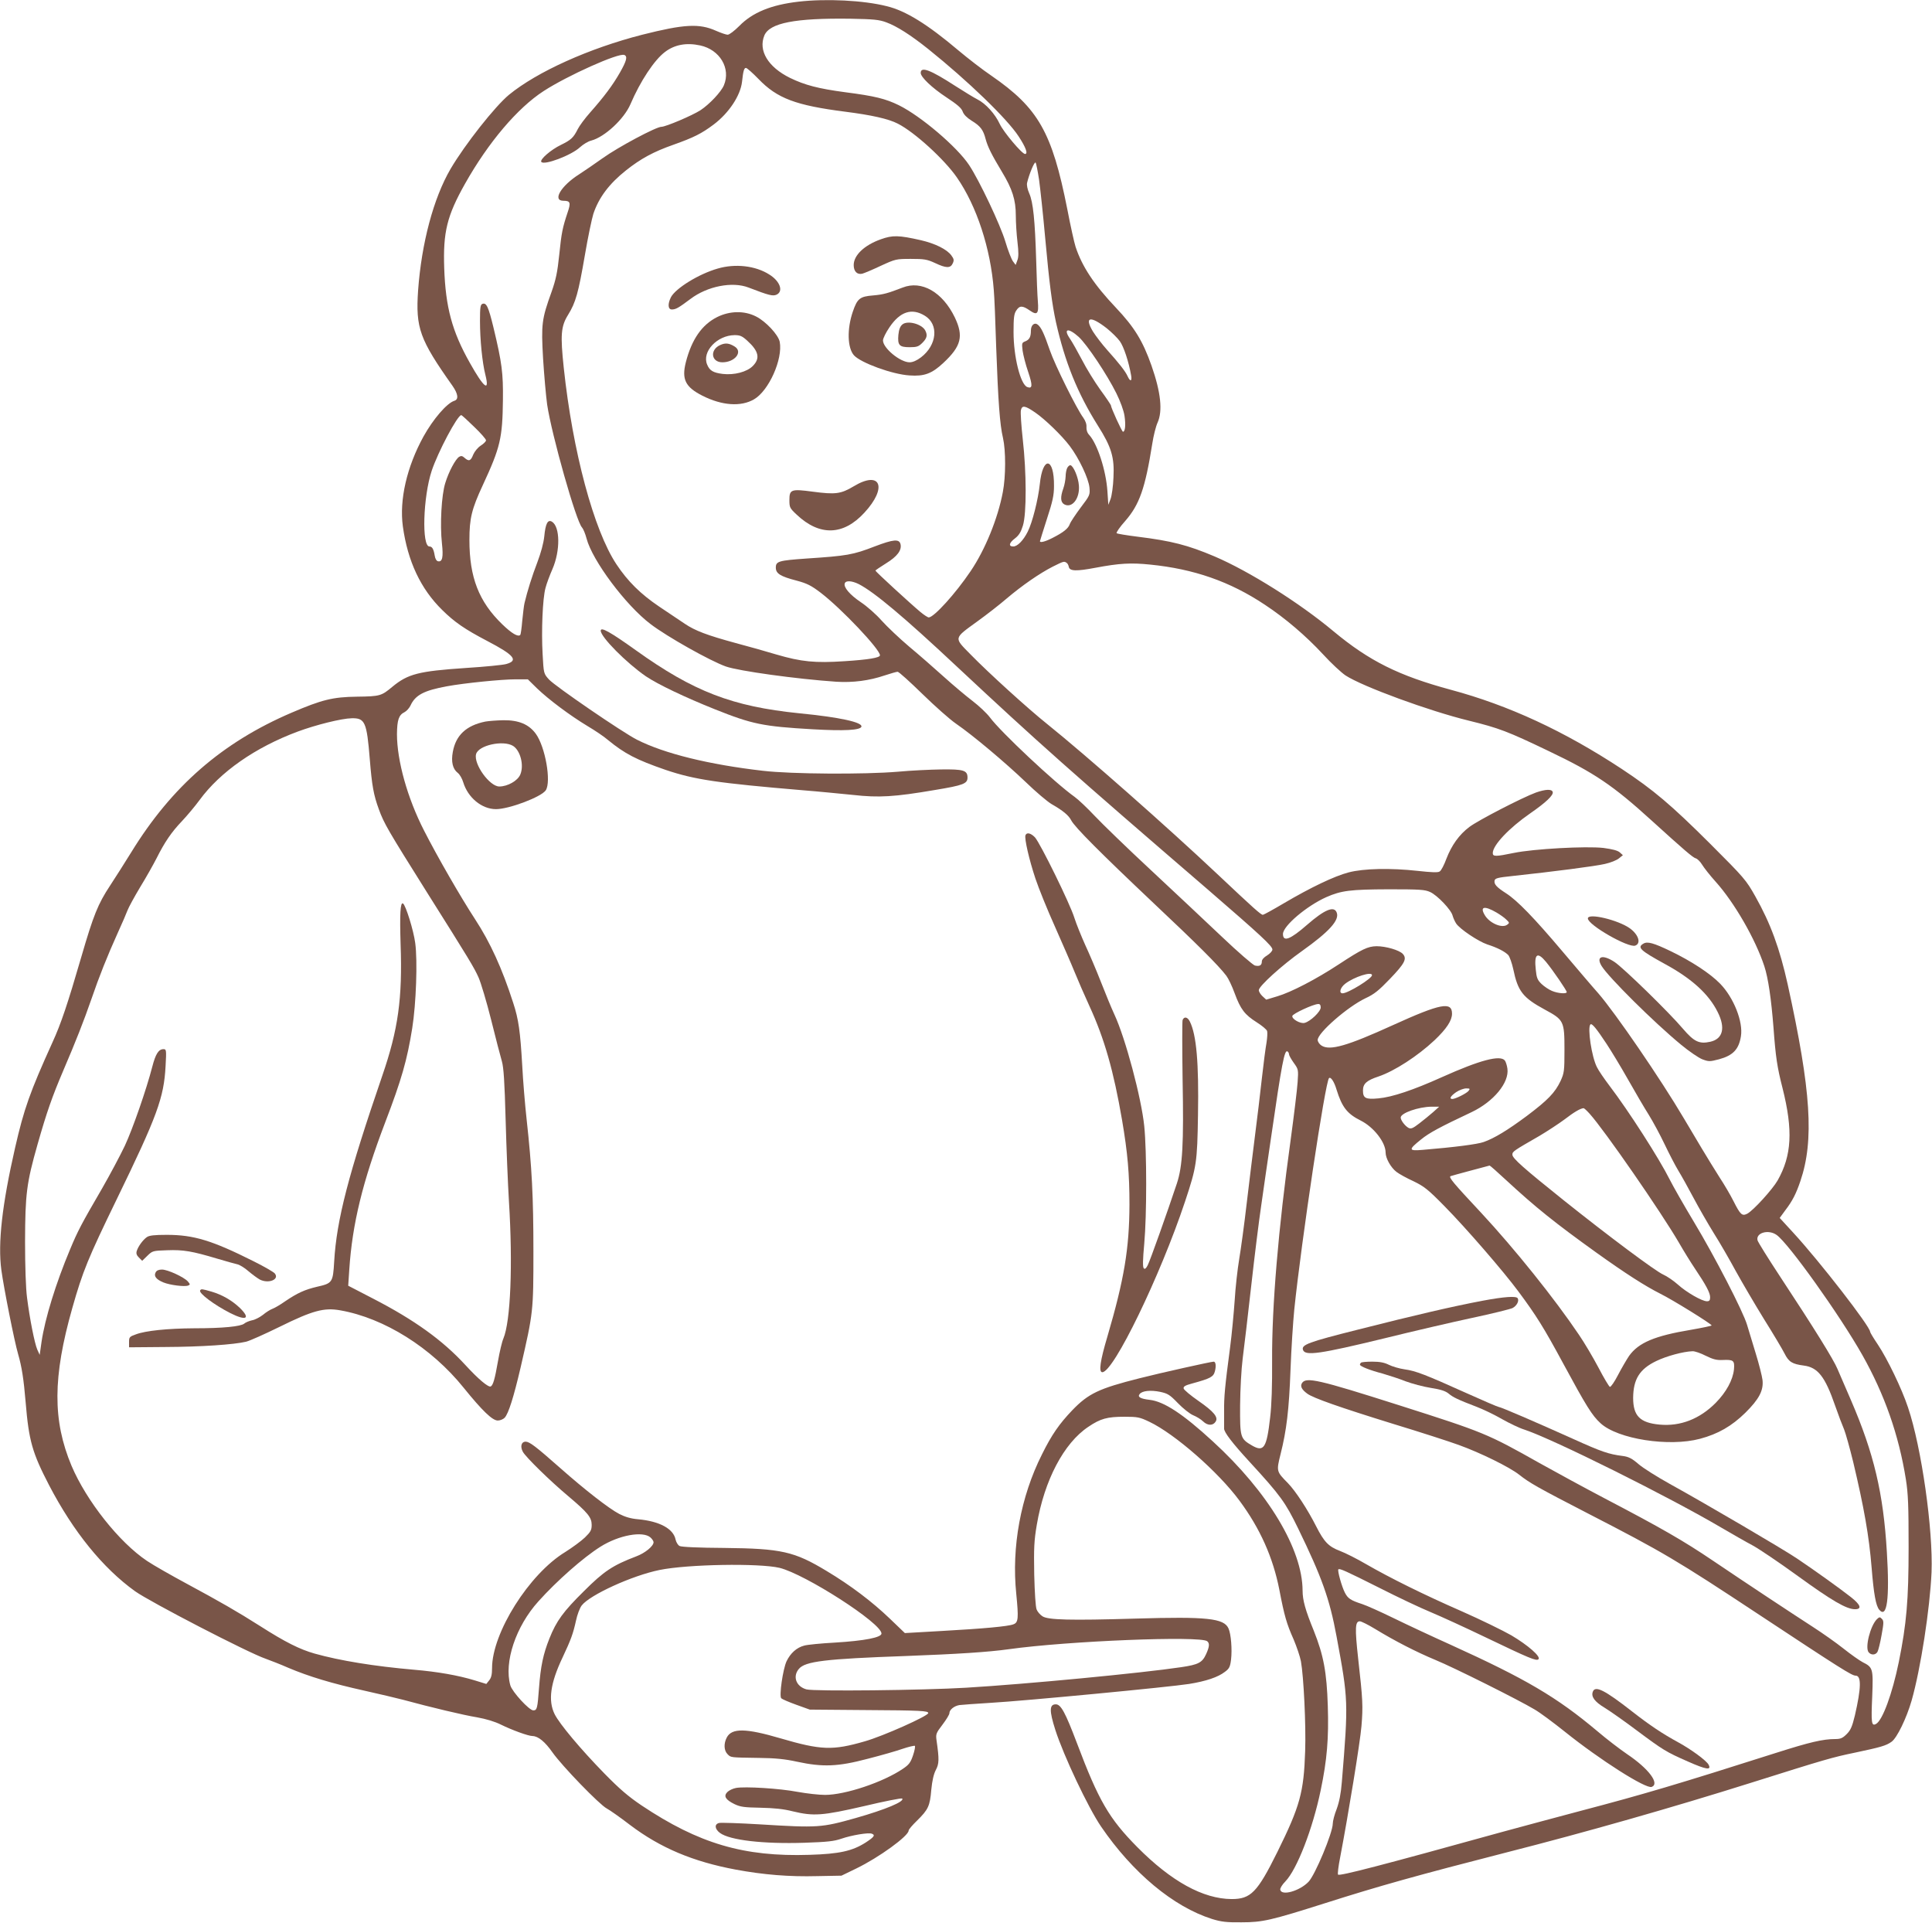 <?xml version="1.0" standalone="no"?>
<!DOCTYPE svg PUBLIC "-//W3C//DTD SVG 20010904//EN"
 "http://www.w3.org/TR/2001/REC-SVG-20010904/DTD/svg10.dtd">
<svg version="1.0" xmlns="http://www.w3.org/2000/svg"
 width="1280pt" height="1274pt" viewBox="0 0 1280 1274"
 preserveAspectRatio="xMidYMid meet">
<g transform="translate(0,1274) scale(0.1,-0.1)"
fill="#795548" stroke="none">
<path d="M5291 12729 c-183 -21 -306 -72 -393 -161 -32 -32 -66 -58 -77 -58
-10 0 -45 12 -77 26 -111 50 -212 44 -489 -26 -352 -90 -696 -245 -883 -398
-92 -76 -291 -328 -387 -491 -113 -194 -192 -490 -215 -805 -17 -249 10 -324
228 -632 37 -53 42 -90 12 -99 -50 -16 -140 -121 -204 -236 -111 -202 -161
-420 -137 -596 32 -231 118 -414 261 -554 81 -80 149 -127 298 -205 180 -94
209 -130 125 -153 -21 -6 -141 -18 -268 -26 -311 -21 -382 -39 -485 -124 -73
-61 -82 -64 -234 -66 -162 -2 -233 -20 -434 -106 -460 -197 -794 -488 -1062
-924 -41 -66 -104 -166 -141 -222 -80 -121 -110 -196 -190 -471 -91 -313 -135
-444 -191 -566 -150 -331 -189 -441 -248 -699 -86 -376 -115 -632 -91 -810 16
-119 87 -476 111 -557 24 -83 37 -164 50 -320 21 -254 44 -334 155 -548 161
-309 357 -550 570 -703 98 -70 750 -408 865 -447 30 -11 98 -37 150 -60 137
-58 290 -104 502 -151 102 -23 218 -50 259 -61 180 -49 402 -102 489 -116 61
-11 118 -28 160 -49 71 -35 180 -75 208 -75 38 -1 83 -38 132 -108 64 -91 312
-347 360 -372 19 -10 89 -59 154 -109 201 -152 417 -243 701 -296 184 -34 355
-48 540 -43 l160 3 97 47 c151 73 348 216 348 252 0 7 25 36 56 66 74 73 85
96 94 204 6 61 16 104 30 131 22 41 23 70 5 195 -6 42 -4 49 39 105 25 33 46
67 46 76 0 23 31 48 66 54 16 2 110 9 209 15 226 13 1188 105 1313 125 112 18
192 45 237 80 29 21 35 33 41 81 8 67 0 170 -17 207 -30 67 -143 79 -614 65
-437 -13 -581 -9 -618 15 -16 10 -33 30 -39 45 -7 16 -13 112 -16 232 -3 176
-1 223 17 329 50 295 179 541 341 649 81 55 126 67 240 67 87 0 101 -3 164
-33 169 -80 458 -333 598 -523 137 -185 222 -376 264 -590 33 -172 48 -225 95
-330 20 -48 42 -112 48 -144 18 -99 34 -423 28 -595 -9 -274 -34 -364 -184
-668 -133 -268 -176 -312 -303 -312 -189 1 -400 117 -625 344 -187 189 -256
307 -400 689 -77 203 -106 257 -140 257 -43 0 -44 -42 -3 -170 55 -171 217
-514 303 -640 209 -306 479 -531 735 -612 62 -19 96 -23 195 -22 141 0 195 13
555 127 358 114 612 185 1205 337 515 131 1101 298 1615 460 495 156 540 169
690 200 170 36 206 46 242 72 36 25 100 158 133 273 60 211 121 606 132 850
11 279 -66 826 -156 1092 -41 124 -137 322 -199 415 -29 43 -52 81 -52 86 0
35 -333 465 -509 656 l-90 98 38 52 c46 60 71 109 99 192 92 270 71 599 -84
1303 -53 238 -113 403 -215 584 -61 108 -72 121 -298 347 -260 259 -376 357
-586 496 -383 252 -750 422 -1134 525 -344 93 -539 190 -776 387 -226 189
-559 398 -788 496 -177 75 -285 103 -512 131 -71 9 -133 19 -137 23 -4 4 21
41 57 81 94 108 132 215 179 511 8 53 24 116 35 140 35 77 22 201 -40 378 -58
164 -113 254 -236 384 -146 154 -224 273 -267 403 -9 28 -34 140 -55 250 -101
510 -192 669 -502 883 -58 39 -156 115 -218 167 -207 175 -351 264 -476 294
-154 39 -402 51 -584 30z m581 -137 c69 -25 163 -85 278 -177 263 -211 523
-462 599 -579 48 -73 63 -116 42 -116 -20 0 -142 145 -167 198 -31 67 -93 136
-149 164 -22 11 -87 51 -145 88 -165 107 -230 132 -230 87 0 -28 75 -99 169
-161 73 -48 101 -72 109 -95 7 -20 28 -41 60 -61 57 -35 76 -59 92 -121 14
-52 40 -104 108 -217 69 -114 92 -186 92 -290 0 -46 5 -125 11 -175 8 -68 8
-100 -1 -122 l-11 -30 -18 24 c-10 14 -33 72 -50 130 -34 113 -172 404 -240
507 -80 121 -320 325 -466 397 -88 43 -160 61 -355 86 -179 24 -267 47 -366
95 -146 72 -211 181 -170 281 35 83 203 116 571 111 153 -3 189 -6 237 -24z
m-1233 -153 c130 -28 204 -152 157 -264 -19 -45 -96 -126 -155 -165 -56 -36
-231 -110 -259 -110 -35 0 -286 -134 -388 -207 -55 -39 -125 -87 -156 -107
-122 -77 -180 -176 -105 -176 45 0 50 -12 28 -76 -34 -102 -41 -135 -56 -283
-12 -115 -22 -163 -51 -245 -65 -180 -69 -213 -56 -441 7 -110 19 -247 27
-305 30 -201 193 -777 231 -814 8 -9 22 -42 30 -73 38 -146 260 -443 424 -567
110 -84 395 -244 499 -281 85 -30 468 -83 731 -101 111 -7 219 7 322 42 39 13
78 24 85 24 8 0 81 -66 164 -147 82 -80 182 -169 223 -197 112 -77 326 -257
462 -387 66 -64 143 -129 170 -145 77 -44 114 -75 131 -108 23 -45 195 -217
543 -546 289 -272 432 -414 485 -484 13 -17 38 -69 55 -116 39 -106 67 -142
146 -192 35 -22 66 -48 69 -58 3 -11 1 -45 -4 -77 -6 -32 -20 -139 -31 -238
-11 -99 -31 -268 -45 -375 -14 -107 -38 -309 -55 -449 -16 -139 -39 -307 -50
-372 -11 -65 -25 -189 -30 -274 -6 -85 -19 -224 -30 -308 -35 -264 -41 -330
-40 -427 0 -52 0 -103 0 -113 -1 -24 54 -96 170 -222 204 -222 236 -267 320
-439 158 -325 209 -467 255 -716 78 -421 79 -430 35 -965 -6 -76 -17 -131 -34
-178 -15 -37 -26 -81 -26 -97 0 -60 -117 -341 -161 -386 -59 -61 -179 -95
-187 -52 -2 9 13 34 34 55 77 80 181 348 234 604 42 201 54 344 47 559 -7 223
-28 335 -93 498 -56 137 -74 202 -74 265 -1 274 -227 652 -595 989 -198 182
-323 264 -418 275 -61 7 -83 19 -66 39 17 21 72 27 135 14 51 -11 64 -19 118
-75 34 -35 79 -71 101 -80 22 -9 52 -27 66 -41 30 -29 66 -29 83 -1 19 29 -13
67 -114 137 -52 36 -96 73 -98 82 -3 13 10 21 55 33 124 34 142 44 152 81 9
34 6 64 -8 64 -17 0 -354 -75 -491 -110 -270 -68 -339 -101 -446 -212 -85 -89
-136 -161 -201 -293 -141 -280 -202 -614 -170 -923 16 -163 14 -190 -19 -202
-35 -14 -204 -29 -474 -44 l-245 -14 -100 96 c-117 112 -258 219 -418 315
-215 130 -300 149 -679 153 -167 1 -284 6 -296 13 -11 6 -22 25 -26 42 -14 72
-106 122 -249 135 -47 4 -85 15 -124 35 -69 36 -227 159 -391 304 -163 144
-203 174 -229 175 -29 0 -38 -32 -19 -67 18 -34 179 -192 302 -295 128 -108
154 -140 154 -189 0 -34 -6 -46 -45 -84 -25 -24 -84 -67 -130 -96 -240 -146
-485 -536 -485 -769 0 -42 -5 -64 -19 -81 l-19 -24 -78 24 c-109 33 -245 57
-399 70 -265 23 -492 60 -660 107 -99 28 -195 76 -361 182 -151 96 -268 163
-485 280 -102 55 -222 123 -265 152 -184 123 -401 397 -500 630 -126 300 -125
588 5 1045 69 244 105 331 294 720 268 551 313 673 324 883 6 107 5 112 -14
112 -32 0 -52 -31 -74 -116 -39 -151 -129 -410 -182 -524 -30 -63 -98 -191
-152 -285 -135 -232 -159 -277 -211 -402 -94 -224 -166 -457 -189 -613 l-12
-85 -16 35 c-18 42 -50 203 -68 345 -8 60 -13 208 -13 370 1 318 10 388 83
645 61 214 96 314 171 490 82 191 135 326 185 470 52 152 106 287 175 440 29
63 58 131 65 150 7 19 45 89 84 154 40 65 88 151 108 190 54 108 100 175 168
246 34 36 87 99 117 140 137 187 369 349 651 454 119 44 290 87 357 88 88 2
100 -24 120 -272 14 -173 25 -236 60 -331 34 -94 60 -138 318 -549 284 -451
312 -497 343 -566 15 -34 53 -160 83 -280 30 -121 62 -244 71 -274 12 -42 18
-135 25 -390 5 -184 15 -427 22 -540 26 -418 11 -792 -37 -907 -9 -20 -25 -88
-36 -151 -21 -120 -32 -156 -47 -166 -15 -9 -82 47 -170 143 -150 163 -336
297 -609 438 l-166 86 7 106 c20 304 88 582 238 976 109 285 145 412 179 623
26 163 36 447 20 565 -11 84 -63 251 -81 262 -18 11 -22 -72 -16 -268 13 -361
-16 -567 -121 -872 -224 -653 -303 -955 -319 -1232 -8 -139 -12 -144 -114
-167 -80 -19 -128 -40 -212 -97 -31 -22 -69 -44 -83 -49 -14 -5 -43 -23 -63
-40 -21 -16 -53 -33 -72 -36 -19 -4 -43 -14 -52 -22 -23 -19 -141 -31 -331
-31 -176 -1 -323 -16 -386 -40 -43 -15 -46 -19 -46 -51 l0 -35 237 2 c243 1
458 16 538 35 25 6 125 51 223 99 219 108 294 128 401 109 291 -51 604 -247
818 -513 123 -152 190 -217 226 -217 16 0 37 9 46 19 25 28 59 134 106 336 83
360 84 368 84 765 0 363 -10 557 -45 875 -11 99 -24 258 -29 355 -13 226 -24
308 -60 417 -73 227 -152 400 -252 553 -96 147 -252 418 -338 587 -111 216
-180 465 -180 640 1 95 12 127 51 146 13 7 30 26 38 42 32 71 90 101 243 129
114 21 361 46 456 46 l79 0 61 -60 c76 -73 217 -179 335 -250 49 -29 110 -70
135 -92 111 -91 188 -131 382 -198 193 -65 342 -87 910 -135 102 -8 252 -23
333 -31 169 -19 273 -13 542 33 188 31 215 42 215 82 0 48 -26 56 -175 54 -71
-1 -200 -7 -285 -15 -225 -19 -707 -16 -895 6 -357 41 -654 114 -835 206 -95
48 -542 354 -583 399 -35 39 -35 39 -42 167 -9 155 0 370 19 439 7 28 28 84
46 125 53 122 51 281 -3 314 -28 17 -43 -13 -51 -97 -5 -46 -22 -108 -46 -172
-35 -91 -66 -190 -85 -270 -4 -16 -10 -69 -15 -118 -4 -48 -10 -90 -13 -93
-15 -15 -57 10 -120 71 -155 150 -217 311 -217 558 0 143 15 205 89 364 116
250 130 311 133 563 2 178 -6 245 -63 482 -33 135 -46 165 -73 155 -13 -5 -16
-23 -16 -112 0 -125 15 -277 36 -359 29 -116 -10 -86 -103 80 -118 209 -161
368 -170 629 -8 237 18 345 138 558 155 275 348 502 521 614 159 103 496 254
534 239 23 -9 16 -38 -29 -117 -48 -84 -105 -160 -197 -264 -34 -38 -71 -88
-82 -110 -29 -58 -45 -72 -112 -105 -65 -31 -140 -96 -130 -112 16 -26 200 43
257 97 20 18 53 39 75 44 89 24 217 143 259 241 65 152 158 293 229 346 63 48
141 63 233 43z m386 -222 c124 -129 247 -175 575 -217 173 -22 286 -47 348
-79 111 -56 310 -238 392 -357 131 -189 223 -470 244 -744 4 -41 11 -212 16
-380 13 -358 24 -513 45 -601 19 -83 19 -255 -1 -359 -33 -175 -117 -381 -213
-523 -101 -150 -244 -307 -278 -307 -6 0 -31 16 -55 36 -67 56 -298 268 -298
274 0 3 32 24 70 48 75 46 106 88 96 128 -9 35 -48 31 -169 -15 -147 -57 -185
-63 -455 -81 -183 -13 -202 -18 -202 -60 0 -39 29 -58 137 -86 71 -19 98 -33
161 -81 137 -105 392 -374 392 -414 0 -16 -77 -29 -235 -39 -195 -13 -286 -4
-450 44 -66 20 -187 54 -270 76 -191 52 -270 82 -338 128 -30 20 -107 72 -170
114 -123 83 -208 167 -283 280 -150 226 -290 747 -349 1302 -23 217 -19 274
29 351 50 81 68 144 111 395 20 118 46 241 56 273 36 108 105 200 216 288 98
78 183 124 314 170 135 48 187 74 267 134 101 76 177 191 188 282 8 75 14 93
26 93 7 0 44 -33 83 -73z m1859 -667 c8 -58 27 -233 41 -390 27 -297 45 -435
71 -554 59 -263 142 -470 278 -686 90 -142 110 -210 103 -343 -2 -56 -11 -120
-19 -142 l-15 -39 -6 89 c-9 138 -66 313 -120 373 -14 14 -20 34 -19 53 2 19
-7 42 -21 62 -44 59 -188 349 -222 448 -38 111 -57 150 -79 168 -22 18 -46 -2
-46 -39 0 -42 -10 -60 -37 -71 -23 -9 -24 -12 -18 -62 4 -28 20 -92 37 -141
30 -89 29 -113 -6 -100 -45 17 -91 200 -91 364 0 94 3 121 18 143 22 34 41 34
90 0 49 -34 60 -22 53 62 -3 33 -8 155 -11 270 -8 265 -20 386 -46 444 -12 27
-18 56 -14 71 13 55 48 141 56 133 4 -4 14 -55 23 -113z m449 -985 c31 -25 70
-63 86 -85 26 -36 59 -135 75 -227 7 -40 -6 -43 -23 -6 -15 34 -59 89 -136
175 -33 37 -75 92 -94 122 -59 98 -18 107 92 21z m-186 -57 c56 -52 188 -250
249 -373 26 -52 49 -115 54 -149 9 -59 5 -106 -10 -106 -7 0 -80 160 -80 175
0 3 -31 50 -70 103 -38 53 -93 142 -121 197 -29 55 -65 119 -80 141 -47 68
-12 75 58 12z m-288 -501 c64 -44 175 -151 228 -221 62 -82 125 -215 131 -276
4 -48 3 -52 -58 -132 -34 -46 -67 -95 -72 -109 -10 -30 -43 -56 -116 -93 -47
-24 -82 -33 -82 -21 0 2 21 69 46 147 38 116 47 157 47 218 2 192 -75 202 -94
13 -11 -102 -49 -254 -80 -315 -29 -58 -68 -98 -96 -98 -33 0 -28 24 12 54 26
20 39 42 52 84 25 80 24 353 -1 573 -10 91 -16 178 -12 193 8 33 28 29 95 -17z
m-3718 -94 c44 -42 79 -82 79 -90 0 -7 -16 -23 -35 -35 -20 -13 -41 -39 -50
-60 -16 -42 -29 -46 -57 -21 -14 13 -23 15 -36 7 -24 -15 -69 -98 -92 -174
-25 -79 -36 -274 -22 -400 10 -91 3 -124 -26 -118 -10 2 -19 17 -22 38 -7 43
-17 60 -35 60 -52 0 -42 328 15 501 42 126 171 369 196 369 4 0 42 -35 85 -77z
m3925 -901 c7 -4 13 -16 15 -27 6 -29 50 -30 177 -6 159 30 235 34 362 21 290
-29 529 -112 760 -266 135 -89 272 -206 386 -329 53 -58 120 -120 148 -139
113 -74 555 -236 818 -300 199 -49 255 -70 530 -202 302 -144 425 -227 681
-460 217 -197 273 -245 292 -250 11 -3 30 -22 42 -42 12 -20 52 -71 89 -112
125 -139 264 -381 323 -560 26 -79 46 -218 61 -409 14 -191 24 -260 60 -400
70 -279 61 -445 -33 -611 -34 -59 -160 -198 -201 -220 -34 -17 -45 -8 -91 83
-20 40 -61 110 -92 157 -30 47 -84 135 -120 195 -36 61 -88 148 -116 195 -157
266 -456 701 -567 829 -42 47 -148 172 -237 277 -190 225 -301 339 -374 386
-64 41 -82 61 -77 85 3 15 21 20 118 30 270 29 550 65 613 80 37 8 79 25 93
37 l26 21 -21 19 c-14 12 -48 21 -108 29 -116 13 -462 -6 -593 -33 -121 -25
-140 -25 -140 -1 0 52 108 166 248 263 104 72 156 121 149 142 -6 20 -48 18
-111 -4 -90 -33 -383 -184 -441 -228 -68 -51 -118 -122 -152 -210 -15 -41 -35
-80 -45 -85 -11 -8 -54 -6 -145 4 -182 20 -358 16 -458 -10 -95 -25 -250 -99
-430 -205 -71 -42 -133 -76 -138 -76 -13 0 -57 39 -302 270 -329 310 -870 787
-1125 992 -128 102 -393 343 -509 462 -113 115 -115 104 46 221 61 44 147 111
191 149 105 89 220 168 306 212 74 37 76 37 92 26z m-1377 -141 c103 -53 298
-216 651 -547 535 -500 759 -699 1665 -1479 347 -300 425 -372 425 -395 0 -10
-16 -27 -35 -39 -21 -12 -35 -28 -35 -40 0 -26 -15 -34 -46 -27 -13 4 -111 88
-217 189 -105 100 -319 300 -474 445 -155 144 -321 305 -370 357 -49 52 -109
109 -133 126 -132 94 -490 430 -561 526 -21 28 -73 77 -115 109 -42 32 -128
104 -190 160 -62 56 -166 147 -231 201 -65 55 -147 133 -182 172 -35 40 -97
95 -138 122 -74 50 -116 100 -106 125 7 20 47 17 92 -5z m3786 -2040 c47 -21
140 -118 149 -157 4 -14 14 -37 23 -51 24 -37 147 -119 206 -139 69 -22 118
-48 140 -71 9 -11 24 -53 33 -94 30 -145 63 -188 209 -267 126 -68 130 -76
130 -267 0 -141 -2 -153 -26 -206 -37 -78 -85 -127 -223 -231 -128 -95 -215
-148 -286 -173 -41 -15 -198 -35 -404 -52 -95 -8 -97 0 -11 69 54 44 125 82
335 181 145 69 250 195 237 288 -3 22 -11 46 -17 54 -31 38 -164 3 -416 -110
-191 -86 -331 -133 -422 -141 -84 -8 -102 1 -102 52 0 45 24 67 103 93 106 36
259 135 371 240 80 76 116 131 116 176 0 82 -75 68 -392 -76 -303 -138 -418
-171 -473 -135 -14 9 -25 26 -25 37 0 47 197 219 316 276 59 27 89 52 163 129
98 102 114 133 85 165 -23 25 -112 51 -174 51 -58 -1 -96 -19 -250 -120 -149
-98 -316 -185 -408 -212 l-73 -22 -25 23 c-13 12 -24 30 -24 40 0 26 152 164
286 259 180 128 250 205 230 255 -17 46 -80 20 -196 -81 -112 -98 -160 -116
-160 -61 0 53 157 186 287 244 100 44 160 51 413 52 207 0 240 -2 275 -18z
m440 -136 c22 -13 51 -33 64 -46 22 -21 23 -23 6 -35 -34 -25 -117 11 -148 64
-34 57 -3 64 78 17z m328 -327 c46 -56 137 -189 137 -200 0 -13 -58 -9 -98 8
-20 8 -51 29 -69 46 -27 26 -33 41 -38 94 -12 106 10 122 68 52z m-1153 -88
c0 -22 -159 -120 -195 -120 -26 0 -16 38 18 64 59 45 177 83 177 56z m-340
-214 c0 -27 -69 -93 -107 -102 -27 -7 -85 25 -81 46 3 15 138 78 171 79 12 1
17 -7 17 -23z m1894 -241 c29 -44 93 -149 141 -234 48 -85 110 -191 138 -235
28 -45 75 -132 105 -195 30 -63 71 -142 91 -175 21 -34 66 -115 101 -181 35
-66 96 -172 135 -235 40 -63 105 -176 145 -250 41 -74 124 -216 185 -315 62
-99 124 -203 138 -231 28 -56 51 -70 128 -80 93 -12 141 -74 207 -265 22 -63
49 -134 60 -159 10 -25 37 -121 60 -215 71 -299 105 -489 122 -700 14 -174 28
-251 50 -278 52 -62 70 72 51 381 -23 390 -86 655 -238 1007 -36 83 -76 175
-89 206 -25 61 -152 266 -380 612 -79 120 -147 229 -150 241 -12 50 73 74 127
35 79 -56 417 -529 568 -796 146 -259 241 -528 288 -823 15 -95 18 -173 18
-450 0 -353 -14 -508 -65 -760 -43 -210 -108 -387 -151 -410 -30 -16 -33 5
-25 184 7 182 5 191 -63 225 -21 11 -78 51 -127 90 -49 39 -140 103 -202 143
-150 97 -433 284 -664 440 -194 131 -336 213 -718 413 -124 65 -317 170 -430
233 -346 195 -368 204 -930 383 -537 171 -617 189 -644 147 -13 -21 -2 -43 35
-70 39 -29 216 -91 565 -199 181 -55 379 -119 439 -141 144 -52 337 -147 400
-197 70 -55 119 -83 460 -259 490 -252 586 -309 1120 -662 551 -364 624 -410
649 -410 39 0 37 -82 -5 -264 -18 -74 -28 -97 -54 -123 -27 -27 -41 -33 -76
-33 -82 0 -170 -21 -387 -90 -656 -209 -886 -277 -1297 -385 -159 -42 -396
-106 -525 -141 -798 -221 -1075 -293 -1085 -282 -4 4 2 55 14 115 54 283 132
760 141 868 11 133 9 175 -22 450 -22 200 -20 245 11 245 10 0 56 -23 102 -51
131 -80 274 -153 399 -205 122 -50 552 -265 657 -328 35 -20 125 -87 200 -147
233 -187 538 -381 576 -366 55 21 -20 121 -163 217 -47 32 -136 100 -197 152
-269 226 -473 346 -973 573 -118 53 -287 132 -375 175 -88 43 -182 85 -210 94
-77 25 -95 37 -115 76 -21 41 -50 146 -43 154 8 8 48 -10 273 -123 118 -60
270 -132 338 -160 67 -28 231 -103 364 -167 292 -140 337 -159 351 -145 17 17
-70 93 -180 158 -54 31 -201 103 -328 159 -256 112 -477 222 -635 313 -58 34
-135 73 -172 87 -76 29 -105 59 -158 163 -56 111 -137 235 -188 287 -76 77
-76 78 -48 191 40 159 56 293 66 559 5 139 17 319 25 400 47 453 205 1507 230
1532 11 11 34 -22 50 -76 36 -116 70 -160 160 -205 86 -43 165 -144 165 -212
0 -38 35 -100 72 -128 18 -14 69 -42 113 -62 70 -34 95 -53 204 -164 145 -147
393 -434 490 -565 119 -160 169 -240 297 -477 153 -283 192 -346 248 -397 114
-105 453 -158 659 -103 120 32 210 84 300 172 92 91 122 149 114 218 -3 25
-23 105 -45 176 -22 72 -47 156 -57 188 -25 87 -215 455 -352 682 -66 110
-138 236 -160 280 -70 140 -272 455 -400 623 -34 45 -72 100 -83 123 -35 68
-64 262 -43 283 10 9 39 -26 107 -129z m-2104 -69 c0 -7 14 -32 31 -56 31 -43
32 -45 26 -129 -3 -47 -24 -219 -46 -381 -82 -591 -125 -1106 -123 -1460 1
-169 -3 -297 -13 -380 -23 -203 -42 -231 -121 -185 -77 45 -79 53 -78 265 1
107 8 238 17 310 9 69 35 287 57 485 22 198 52 437 66 530 13 94 42 292 64
442 73 504 90 591 110 578 6 -4 10 -12 10 -19z m1189 -243 c-15 -17 -85 -52
-106 -53 -24 0 -13 19 24 45 21 14 51 25 67 25 25 0 27 -2 15 -17z m-234 -140
c-22 -19 -63 -53 -92 -75 -43 -33 -55 -38 -72 -29 -23 13 -51 50 -51 68 0 30
118 71 205 72 l50 0 -40 -36z m1037 -11 c99 -110 474 -652 592 -855 31 -54 78
-130 105 -170 74 -110 101 -161 101 -190 0 -21 -5 -27 -21 -27 -33 0 -137 60
-193 111 -28 25 -72 55 -97 66 -52 23 -365 257 -658 491 -266 213 -341 279
-341 303 0 21 6 25 180 125 52 31 127 80 166 109 61 47 103 72 125 74 4 1 22
-16 41 -37z m-553 -440 c197 -182 322 -282 599 -481 193 -138 321 -220 422
-271 83 -41 339 -200 340 -210 0 -3 -62 -16 -137 -29 -240 -40 -347 -85 -410
-173 -16 -24 -49 -80 -73 -126 -23 -45 -48 -81 -54 -79 -6 2 -40 59 -76 128
-36 68 -94 166 -129 217 -161 239 -425 568 -647 807 -188 201 -219 238 -203
244 10 4 220 60 258 70 2 1 52 -43 110 -97z m1322 -1163 c49 -24 72 -30 113
-28 71 3 79 -3 74 -62 -7 -70 -51 -151 -121 -222 -106 -107 -235 -157 -372
-144 -130 12 -175 58 -175 177 1 124 43 191 153 244 68 33 179 63 240 65 15 1
55 -13 88 -30z m-6991 -1204 c11 -10 20 -24 20 -31 0 -26 -56 -72 -115 -94
-155 -59 -214 -98 -346 -230 -137 -135 -183 -198 -229 -314 -41 -103 -58 -182
-69 -329 -10 -135 -13 -147 -38 -147 -27 0 -140 123 -152 166 -43 153 36 390
186 556 123 137 298 291 411 362 122 77 282 106 332 61z m855 -201 c170 -42
675 -366 675 -435 0 -26 -110 -48 -308 -60 -92 -5 -184 -14 -204 -20 -50 -13
-91 -50 -117 -104 -24 -52 -50 -230 -35 -245 6 -6 50 -25 100 -43 l89 -32 370
-3 c366 -2 415 -5 415 -20 0 -19 -300 -153 -420 -187 -214 -62 -290 -59 -560
20 -228 67 -322 69 -355 5 -21 -40 -19 -86 5 -110 23 -23 14 -22 210 -25 107
-1 173 -8 250 -25 172 -37 271 -33 468 19 90 23 195 53 234 67 39 13 74 21 79
19 4 -3 -1 -31 -12 -63 -16 -48 -27 -62 -67 -89 -131 -89 -382 -173 -516 -173
-39 0 -120 9 -181 20 -120 23 -350 37 -409 26 -21 -4 -46 -16 -57 -27 -27 -27
-12 -51 47 -80 40 -19 65 -22 173 -24 89 -2 152 -8 214 -24 138 -33 195 -29
473 35 134 32 247 54 251 50 19 -19 -110 -73 -307 -129 -227 -64 -250 -66
-638 -42 -134 8 -254 12 -268 9 -32 -8 -29 -40 6 -66 65 -48 286 -74 560 -65
151 5 196 10 245 27 67 23 179 42 201 33 25 -9 15 -22 -40 -58 -89 -57 -175
-76 -373 -82 -435 -14 -733 74 -1112 327 -89 60 -146 109 -246 211 -161 165
-297 328 -330 393 -45 90 -29 206 52 376 56 119 70 158 89 244 8 39 25 84 38
101 54 70 334 198 516 235 185 38 660 46 795 14z m2833 -486 c17 -14 15 -36
-7 -85 -26 -57 -51 -70 -166 -87 -261 -39 -1023 -112 -1425 -136 -282 -17
-1007 -25 -1057 -11 -69 19 -93 86 -50 136 42 50 174 66 707 85 344 13 547 26
683 45 393 55 1269 90 1315 53z"/>
<path d="M3980 8562 c0 -42 171 -214 299 -302 80 -54 261 -140 456 -218 250
-100 320 -114 650 -133 210 -12 314 -6 322 17 10 29 -144 63 -412 89 -443 45
-701 144 -1083 418 -171 122 -232 156 -232 129z"/>
<path d="M3215 7960 c-126 -26 -195 -90 -215 -201 -12 -65 -1 -113 33 -139 13
-10 29 -38 36 -62 31 -102 123 -178 217 -178 87 0 301 81 330 125 37 57 -3
287 -66 374 -46 63 -113 91 -215 90 -44 -1 -98 -5 -120 -9z m184 -161 c49 -31
74 -129 48 -190 -17 -41 -84 -79 -139 -79 -64 0 -171 148 -154 214 15 59 179
95 245 55z"/>
<path d="M6794 7207 c-8 -21 24 -161 66 -287 21 -63 79 -207 130 -320 50 -113
109 -248 130 -300 21 -52 65 -153 98 -225 99 -215 160 -429 216 -755 37 -217
49 -355 49 -560 -1 -290 -35 -495 -146 -873 -48 -161 -59 -237 -34 -237 75 0
384 638 548 1130 77 232 81 259 86 574 6 344 -10 531 -54 619 -15 31 -38 35
-48 10 -3 -10 -3 -187 0 -393 8 -428 0 -575 -38 -690 -64 -192 -178 -513 -193
-541 -11 -22 -19 -28 -26 -21 -8 8 -7 55 3 164 17 188 17 609 0 778 -19 187
-125 584 -198 740 -19 41 -59 138 -89 215 -30 77 -77 187 -104 245 -26 58 -59
139 -72 180 -28 92 -226 494 -261 533 -28 29 -55 35 -63 14z"/>
<path d="M973 4545 c-26 -18 -58 -62 -67 -92 -5 -16 -1 -28 14 -43 l22 -22 35
34 c33 32 36 33 131 36 106 4 165 -6 332 -56 58 -17 117 -34 132 -37 15 -3 48
-23 73 -45 26 -22 60 -47 76 -56 59 -30 133 1 99 41 -8 9 -71 46 -142 81 -273
137 -395 174 -573 174 -83 0 -116 -4 -132 -15z"/>
<path d="M1031 4311 c-13 -24 3 -46 51 -66 44 -18 140 -30 164 -21 15 6 15 8
-2 28 -27 29 -133 78 -171 78 -21 0 -36 -6 -42 -19z"/>
<path d="M1326 4192 c-11 -18 93 -96 201 -151 106 -53 135 -36 61 36 -53 50
-116 86 -187 107 -63 18 -68 19 -75 8z"/>
<path d="M5836 11155 c-110 -39 -180 -106 -180 -171 0 -42 23 -65 57 -57 12 3
67 26 122 52 98 45 102 46 200 46 88 0 107 -3 159 -27 74 -35 103 -36 118 -3
10 21 8 30 -9 53 -29 40 -107 79 -203 101 -146 33 -186 34 -264 6z"/>
<path d="M4755 10961 c-126 -36 -279 -131 -310 -190 -22 -44 -20 -81 6 -81 27
0 45 11 124 70 111 84 277 117 385 75 135 -52 160 -58 185 -47 47 22 23 90
-49 134 -91 58 -225 73 -341 39z"/>
<path d="M5980 10835 c-99 -38 -127 -46 -195 -52 -88 -7 -105 -20 -135 -108
-39 -114 -36 -240 8 -289 46 -50 254 -126 368 -133 98 -7 148 12 224 83 119
111 135 177 76 301 -81 168 -220 248 -346 198z m148 -187 c93 -57 80 -194 -26
-275 -29 -22 -55 -33 -76 -33 -62 0 -176 94 -176 145 0 13 19 52 43 87 70 104
148 130 235 76z"/>
<path d="M5979 10591 c-15 -12 -23 -32 -27 -69 -6 -69 6 -82 75 -82 47 0 59 4
84 29 31 31 35 51 19 82 -23 43 -117 68 -151 40z"/>
<path d="M4752 10640 c-102 -51 -169 -148 -208 -299 -29 -114 -3 -165 109
-222 130 -66 256 -75 343 -24 98 57 191 266 170 380 -9 47 -93 137 -158 169
-77 39 -173 37 -256 -4z m199 -157 c76 -69 87 -117 36 -168 -39 -39 -123 -61
-199 -52 -63 8 -87 22 -103 62 -36 85 66 194 182 195 36 0 50 -6 84 -37z"/>
<path d="M4773 10455 c-72 -31 -62 -115 13 -115 83 0 137 69 82 104 -37 23
-61 26 -95 11z"/>
<path d="M5655 9518 c-84 -50 -120 -55 -270 -35 -143 19 -155 15 -155 -55 0
-49 2 -54 49 -98 151 -142 308 -138 447 13 156 168 109 284 -71 175z"/>
<path d="M7071 9641 c-6 -11 -11 -37 -11 -58 -1 -21 -7 -56 -15 -78 -21 -58
-19 -92 6 -106 52 -28 104 39 97 125 -4 54 -35 127 -55 134 -6 2 -16 -6 -22
-17z"/>
<path d="M10520 6656 c0 -43 269 -197 314 -180 40 15 22 72 -35 114 -78 56
-279 104 -279 66z"/>
<path d="M10888 6489 c-43 -25 -21 -45 141 -134 179 -97 292 -200 351 -319 53
-105 35 -178 -49 -197 -73 -16 -107 0 -180 85 -91 108 -397 406 -455 444 -79
52 -124 37 -85 -27 45 -74 344 -371 527 -522 52 -43 115 -86 140 -96 43 -16
49 -16 111 0 92 25 131 65 145 152 16 96 -48 257 -138 349 -66 68 -192 150
-327 215 -114 55 -155 66 -181 50z"/>
<path d="M9825 4124 c-197 -37 -455 -97 -825 -191 -334 -84 -380 -101 -367
-136 15 -40 113 -26 537 77 190 47 453 108 584 136 132 28 252 58 267 65 28
15 45 47 34 65 -10 16 -90 10 -230 -16z"/>
<path d="M9017 3713 c-4 -3 -7 -9 -7 -13 0 -11 66 -37 150 -59 41 -12 110 -34
152 -51 43 -16 118 -36 168 -44 65 -10 98 -21 118 -38 29 -24 59 -39 187 -88
44 -17 119 -53 167 -81 48 -27 114 -59 147 -69 193 -64 954 -443 1306 -650 72
-42 164 -95 206 -117 41 -22 176 -113 300 -203 225 -163 322 -220 379 -220 47
0 38 29 -27 80 -75 59 -247 182 -359 257 -97 65 -597 358 -841 493 -83 46
-177 105 -207 131 -44 38 -66 49 -104 54 -95 12 -141 28 -327 112 -251 113
-483 213 -496 213 -5 0 -101 41 -212 91 -271 122 -337 148 -411 158 -35 5 -82
19 -104 30 -30 15 -60 21 -110 21 -38 0 -72 -3 -75 -7z"/>
<path d="M12435 2014 c-44 -44 -80 -188 -55 -219 17 -21 47 -19 59 3 6 11 18
60 27 111 15 82 15 94 2 107 -13 14 -17 13 -33 -2z"/>
<path d="M10553 1534 c-13 -33 12 -67 77 -106 36 -22 130 -88 210 -148 181
-135 198 -145 343 -209 122 -54 157 -59 137 -21 -14 27 -115 101 -199 147
-108 59 -189 113 -307 205 -183 143 -245 174 -261 132z"/>
</g>
</svg>
